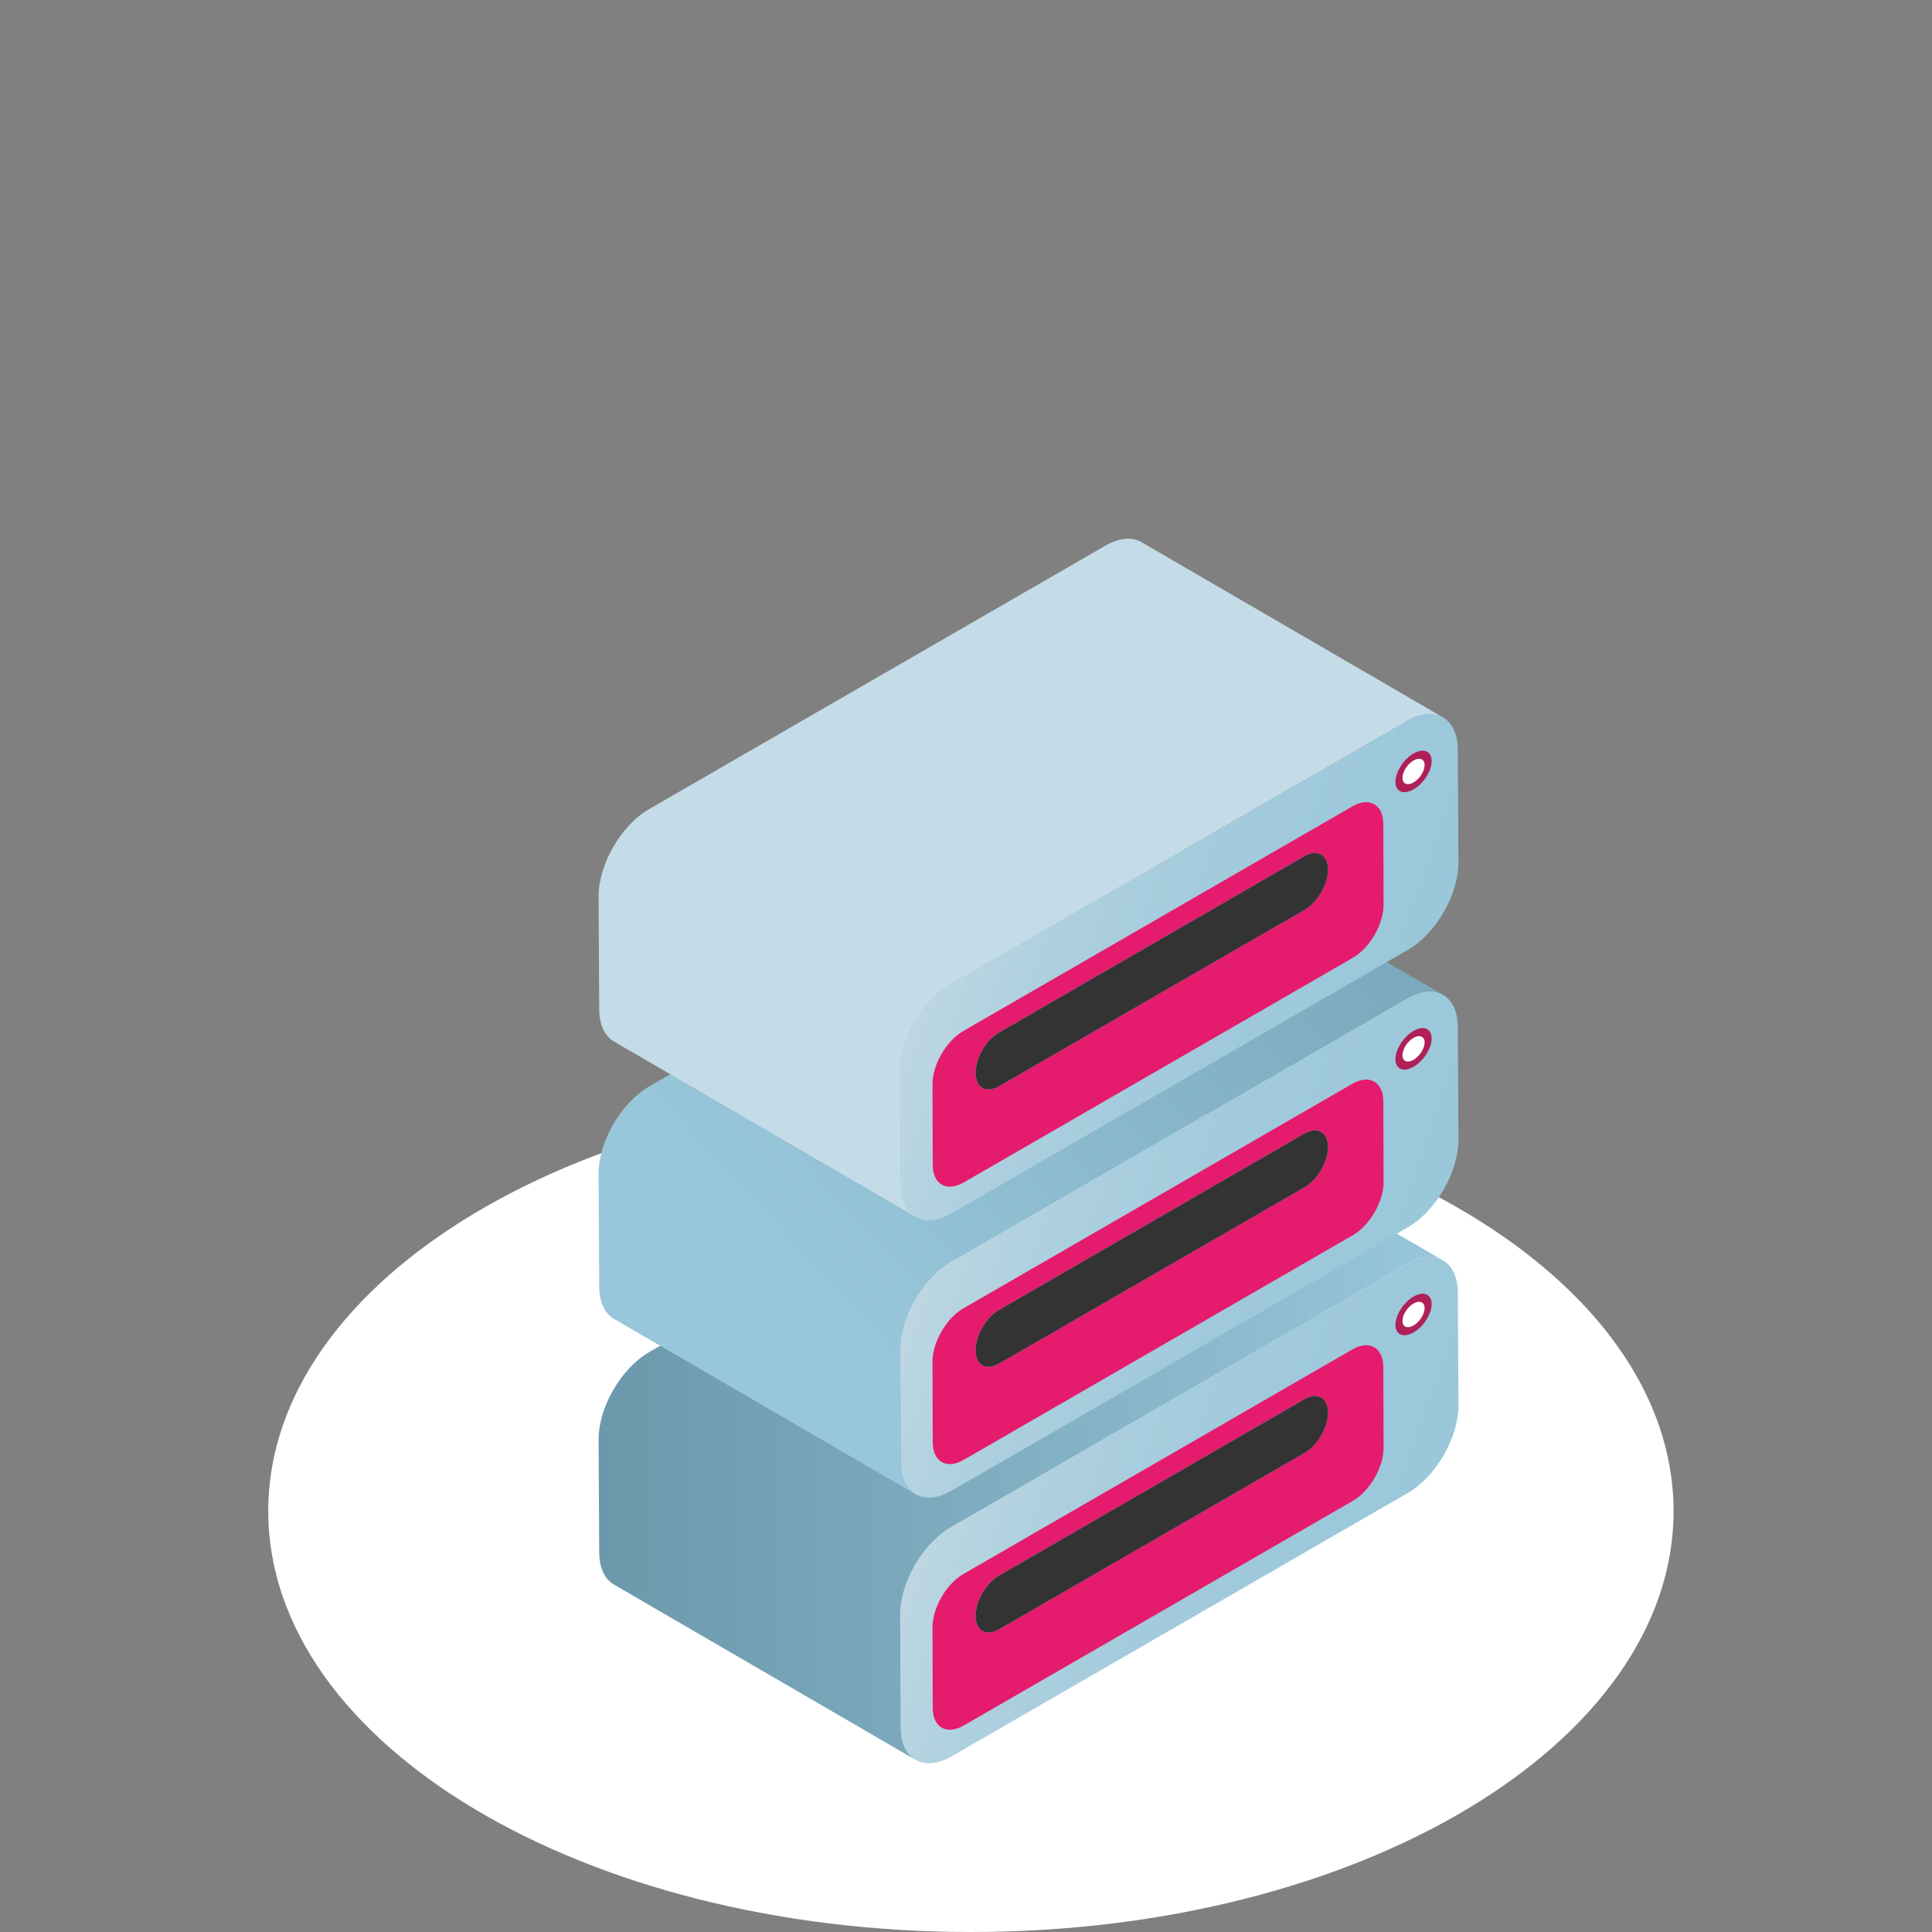 <?xml version="1.0" encoding="utf-8"?>
<!-- Generator: Adobe Illustrator 15.1.0, SVG Export Plug-In . SVG Version: 6.00 Build 0)  -->
<!DOCTYPE svg PUBLIC "-//W3C//DTD SVG 1.1//EN" "http://www.w3.org/Graphics/SVG/1.1/DTD/svg11.dtd">
<svg version="1.1" id="Calque_1" xmlns:x="http://ns.adobe.com/Extensibility/1.0/" xmlns:i="http://ns.adobe.com/AdobeIllustrator/10.0/" xmlns:graph="http://ns.adobe.com/Graphs/1.0/"
	 xmlns="http://www.w3.org/2000/svg" xmlns:xlink="http://www.w3.org/1999/xlink" x="0px" y="0px" width="164.834px"
	 height="164.834px" viewBox="0 -36.834 164.834 164.834" enable-background="new 0 -36.834 164.834 164.834" xml:space="preserve">
<rect x="0" y="-36.834" width="164.834" height="164.834" fill="#808080" stroke="none"/>
<path fill="#FFFFFF" d="M82.836,128c-33.107,0-59.951-16.083-59.951-35.909c0-19.824,26.844-35.901,59.951-35.901
	c33.106,0,59.948,16.077,59.948,35.901C142.784,111.917,115.942,128,82.836,128"/>
<g>
	<g>
		<g>
			<g enable-background="new    ">
				<g>
					<g>
						<linearGradient id="SVGID_1_" gradientUnits="userSpaceOnUse" x1="68.96" y1="81.237" x2="157.971" y2="111.529">
							<stop  offset="0" style="stop-color:#DDE5EA"/>
							<stop  offset="0.023" style="stop-color:#D7E2E9"/>
							<stop  offset="0.124" style="stop-color:#C0D8E3"/>
							<stop  offset="0.241" style="stop-color:#AED0DF"/>
							<stop  offset="0.382" style="stop-color:#A1CADC"/>
							<stop  offset="0.569" style="stop-color:#9AC7DA"/>
							<stop  offset="1" style="stop-color:#98C6DA"/>
						</linearGradient>
						<path fill="url(#SVGID_1_)" d="M81.116,93.48c-2.396,1.384-4.32,4.717-4.313,7.459l0.054,9.596
							c0.007,2.753,1.944,3.857,4.34,2.475l38.921-22.471c2.388-1.379,4.32-4.717,4.313-7.47l-0.053-9.597
							c-0.009-2.741-1.954-3.842-4.341-2.463L81.116,93.48z"/>
					</g>
				</g>
				<g>
					<linearGradient id="SVGID_2_" gradientUnits="userSpaceOnUse" x1="51.071" y1="84.389" x2="123.12" y2="84.389">
						<stop  offset="0" style="stop-color:#6B98AB"/>
						<stop  offset="1" style="stop-color:#98C6DA"/>
					</linearGradient>
					<path fill="url(#SVGID_2_)" d="M55.385,78.527l38.919-22.471c1.204-0.696,2.295-0.762,3.083-0.304l25.733,14.956
						c-0.788-0.459-1.879-0.393-3.082,0.301L81.116,93.48c-2.396,1.384-4.32,4.717-4.313,7.459l0.054,9.596
						c0.004,1.368,0.482,2.329,1.259,2.78L52.385,98.36c-0.777-0.449-1.257-1.41-1.262-2.778l-0.052-9.596
						C51.063,83.242,52.987,79.911,55.385,78.527z"/>
				</g>
			</g>
		</g>
	</g>
	<g>
		<g>
			<path fill="#E51B6D" d="M111.312,87.119l-26.072,15.054c-1.101,0.633-1.997,0.134-2.002-1.132
				c-0.004-1.263,0.889-2.81,1.988-3.444l26.072-15.054c1.1-0.635,1.998-0.122,2.002,1.141
				C113.303,84.949,112.411,86.484,111.312,87.119L111.312,87.119z M82.19,97.46c-1.454,0.84-2.635,2.885-2.632,4.557l0.021,6.866
				c0.005,1.671,1.192,2.338,2.647,1.499l33.186-19.16c1.455-0.841,2.637-2.873,2.632-4.544l-0.021-6.869
				c-0.004-1.672-1.192-2.35-2.647-1.508L82.19,97.46L82.19,97.46z"/>
		</g>
		<g>
			<path fill="#333333" d="M85.226,97.597l26.072-15.054c1.1-0.635,1.998-0.122,2.002,1.141c0.003,1.266-0.889,2.801-1.988,3.436
				l-26.072,15.054c-1.101,0.633-1.997,0.134-2.002-1.132C83.233,99.778,84.126,98.231,85.226,97.597L85.226,97.597z"/>
		</g>
	</g>
	<path fill="#AF1F58" d="M122.145,74.438c-0.007,0.85-0.703,1.932-1.557,2.417c-0.853,0.485-1.539,0.189-1.533-0.659
		c0.007-0.85,0.703-1.932,1.556-2.417C121.464,73.293,122.15,73.589,122.145,74.438z"/>
	<path fill="#FFFFFF" d="M121.545,74.779c-0.004,0.52-0.43,1.182-0.952,1.479s-0.941,0.115-0.938-0.404
		c0.004-0.52,0.43-1.182,0.952-1.479S121.548,74.26,121.545,74.779z"/>
</g>
<g>
	<g>
		<g>
			<g enable-background="new    ">
				<g>
					<g>
						<linearGradient id="SVGID_3_" gradientUnits="userSpaceOnUse" x1="68.959" y1="58.571" x2="157.972" y2="88.864">
							<stop  offset="0" style="stop-color:#DDE5EA"/>
							<stop  offset="0.023" style="stop-color:#D7E2E9"/>
							<stop  offset="0.124" style="stop-color:#C0D8E3"/>
							<stop  offset="0.241" style="stop-color:#AED0DF"/>
							<stop  offset="0.382" style="stop-color:#A1CADC"/>
							<stop  offset="0.569" style="stop-color:#9AC7DA"/>
							<stop  offset="1" style="stop-color:#98C6DA"/>
						</linearGradient>
						<path fill="url(#SVGID_3_)" d="M81.116,70.814c-2.396,1.384-4.32,4.717-4.313,7.459l0.054,9.596
							c0.007,2.753,1.944,3.857,4.34,2.475l38.921-22.471c2.388-1.379,4.32-4.717,4.313-7.47l-0.053-9.597
							c-0.009-2.741-1.954-3.842-4.341-2.463L81.116,70.814z"/>
					</g>
				</g>
				<g>
					<linearGradient id="SVGID_4_" gradientUnits="userSpaceOnUse" x1="133.019" y1="11.654" x2="68.353" y2="71.654">
						<stop  offset="0" style="stop-color:#6B98AB"/>
						<stop  offset="1" style="stop-color:#98C6DA"/>
					</linearGradient>
					<path fill="url(#SVGID_4_)" d="M55.385,55.861l38.919-22.471c1.204-0.696,2.295-0.762,3.083-0.304l25.733,14.956
						c-0.788-0.459-1.879-0.393-3.082,0.301L81.116,70.814c-2.396,1.384-4.32,4.717-4.313,7.459l0.054,9.596
						c0.004,1.368,0.482,2.329,1.259,2.78L52.385,75.694c-0.777-0.449-1.257-1.41-1.262-2.778l-0.052-9.596
						C51.063,60.576,52.987,57.245,55.385,55.861z"/>
				</g>
			</g>
		</g>
	</g>
	<g>
		<g>
			<path fill="#E51B6D" d="M111.312,64.453L85.239,79.507c-1.101,0.633-1.997,0.134-2.002-1.132
				c-0.004-1.263,0.889-2.81,1.988-3.444l26.072-15.054c1.1-0.635,1.998-0.122,2.002,1.141
				C113.303,62.283,112.411,63.818,111.312,64.453L111.312,64.453z M82.19,74.794c-1.454,0.84-2.635,2.885-2.632,4.557l0.021,6.866
				c0.005,1.671,1.192,2.338,2.647,1.499l33.186-19.16c1.455-0.841,2.637-2.873,2.632-4.544l-0.021-6.869
				c-0.004-1.672-1.192-2.35-2.647-1.508L82.19,74.794L82.19,74.794z"/>
		</g>
		<g>
			<path fill="#333333" d="M85.226,74.931l26.072-15.054c1.1-0.635,1.998-0.122,2.002,1.141c0.003,1.266-0.889,2.801-1.988,3.436
				L85.239,79.507c-1.101,0.633-1.997,0.134-2.002-1.132C83.233,77.112,84.126,75.565,85.226,74.931L85.226,74.931z"/>
		</g>
	</g>
	<path fill="#AF1F58" d="M122.145,51.771c-0.007,0.85-0.703,1.932-1.557,2.417c-0.853,0.485-1.539,0.189-1.533-0.659
		c0.007-0.85,0.703-1.932,1.556-2.417C121.464,50.627,122.15,50.923,122.145,51.771z"/>
	<path fill="#FFFFFF" d="M121.545,52.113c-0.004,0.52-0.43,1.182-0.952,1.479s-0.941,0.115-0.938-0.404
		c0.004-0.52,0.43-1.182,0.952-1.479S121.548,51.594,121.545,52.113z"/>
</g>
<g>
	<g>
		<g>
			<g enable-background="new    ">
				<g>
					<g>
						<linearGradient id="SVGID_5_" gradientUnits="userSpaceOnUse" x1="68.96" y1="34.905" x2="157.971" y2="65.197">
							<stop  offset="0" style="stop-color:#DDE5EA"/>
							<stop  offset="0.023" style="stop-color:#D7E2E9"/>
							<stop  offset="0.124" style="stop-color:#C0D8E3"/>
							<stop  offset="0.241" style="stop-color:#AED0DF"/>
							<stop  offset="0.382" style="stop-color:#A1CADC"/>
							<stop  offset="0.569" style="stop-color:#9AC7DA"/>
							<stop  offset="1" style="stop-color:#98C6DA"/>
						</linearGradient>
						<path fill="url(#SVGID_5_)" d="M81.116,47.148c-2.396,1.383-4.32,4.717-4.313,7.459l0.054,9.596
							c0.007,2.752,1.944,3.857,4.34,2.475l38.921-22.471c2.388-1.379,4.32-4.717,4.313-7.471l-0.053-9.596
							c-0.009-2.742-1.954-3.842-4.341-2.463L81.116,47.148z"/>
					</g>
				</g>
				<g>
					<path fill="#C4DCE7" d="M55.385,32.195L94.304,9.724c1.204-0.696,2.295-0.762,3.083-0.304l25.733,14.957
						c-0.788-0.459-1.879-0.393-3.082,0.301L81.116,47.148c-2.396,1.383-4.32,4.717-4.313,7.459l0.054,9.596
						c0.004,1.367,0.482,2.328,1.259,2.779L52.385,52.027c-0.777-0.449-1.257-1.41-1.262-2.777l-0.052-9.596
						C51.063,36.91,52.987,33.578,55.385,32.195z"/>
				</g>
			</g>
		</g>
	</g>
	<g>
		<g>
			<path fill="#E51B6D" d="M111.312,40.787L85.239,55.84c-1.101,0.633-1.997,0.135-2.002-1.131
				c-0.004-1.264,0.889-2.811,1.988-3.445l26.072-15.053c1.1-0.635,1.998-0.123,2.002,1.141
				C113.303,38.617,112.411,40.152,111.312,40.787L111.312,40.787z M82.19,51.127c-1.454,0.84-2.635,2.885-2.632,4.557l0.021,6.867
				c0.005,1.67,1.192,2.338,2.647,1.498l33.186-19.16c1.455-0.84,2.637-2.873,2.632-4.543l-0.021-6.869
				c-0.004-1.672-1.192-2.35-2.647-1.508L82.19,51.127L82.19,51.127z"/>
		</g>
		<g>
			<path fill="#333333" d="M85.226,51.264l26.072-15.053c1.1-0.635,1.998-0.123,2.002,1.141c0.003,1.266-0.889,2.801-1.988,3.436
				L85.239,55.84c-1.101,0.633-1.997,0.135-2.002-1.131C83.233,53.445,84.126,51.898,85.226,51.264L85.226,51.264z"/>
		</g>
	</g>
	<path fill="#AF1F58" d="M122.145,28.105c-0.007,0.85-0.703,1.932-1.557,2.416c-0.853,0.486-1.539,0.189-1.533-0.658
		c0.007-0.85,0.703-1.932,1.556-2.418C121.464,26.961,122.15,27.256,122.145,28.105z"/>
	<path fill="#FFFFFF" d="M121.545,28.447c-0.004,0.52-0.43,1.182-0.952,1.479s-0.941,0.115-0.938-0.404
		c0.004-0.52,0.43-1.182,0.952-1.479S121.548,27.928,121.545,28.447z"/>
</g>
</svg>
